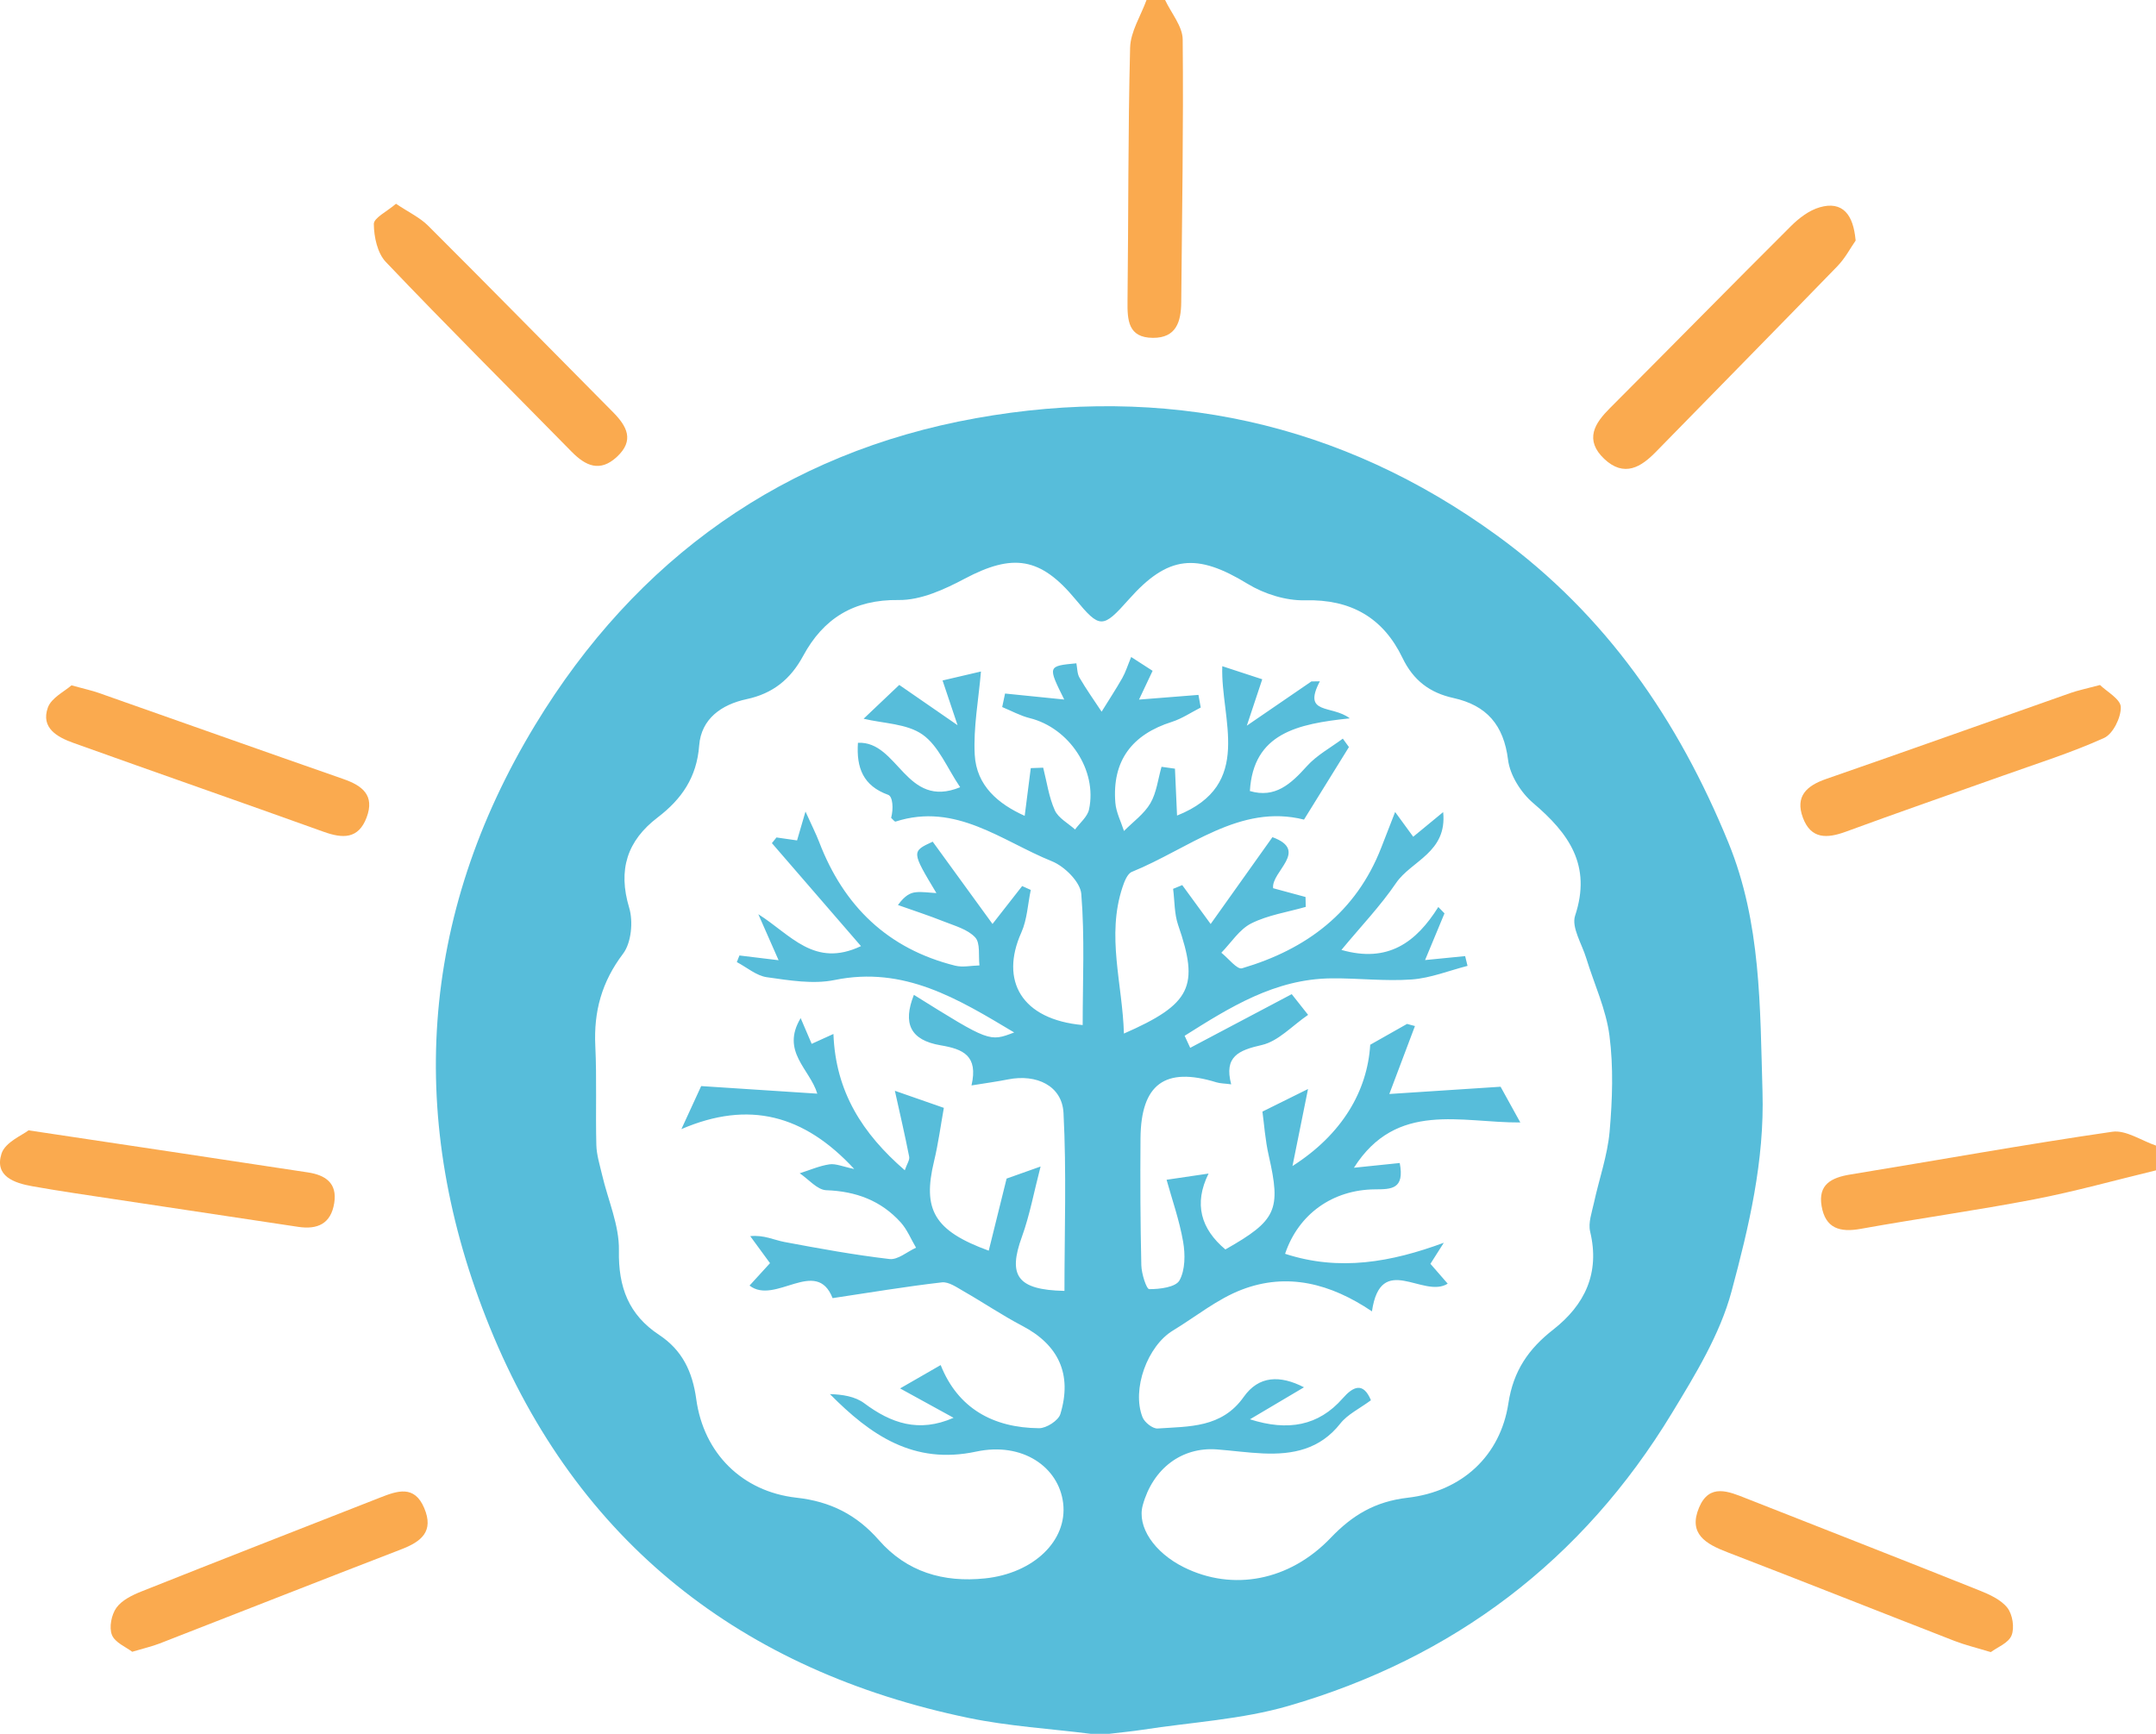 <?xml version="1.0" encoding="utf-8"?>
<!-- Generator: Adobe Illustrator 17.0.0, SVG Export Plug-In . SVG Version: 6.00 Build 0)  -->
<!DOCTYPE svg PUBLIC "-//W3C//DTD SVG 1.1//EN" "http://www.w3.org/Graphics/SVG/1.1/DTD/svg11.dtd">
<svg version="1.1" id="Layer_1" xmlns="http://www.w3.org/2000/svg" xmlns:xlink="http://www.w3.org/1999/xlink" x="0px" y="0px"
	 width="190.016px" height="152.833px" viewBox="0 0 190.016 152.833" enable-background="new 0 0 190.016 152.833"
	 xml:space="preserve">
<path fill="#57BDDA" d="M96.133,152.833c-3.583-0.451-7.217-0.666-10.746-1.396c-20.026-4.151-34.526-15.506-42.224-34.455
	c-7.366-18.14-6.259-36.163,4.008-53.086c8.894-14.658,21.991-24.007,38.831-27.031c16.566-2.974,32.12,0.271,45.994,10.379
	c9.567,6.972,15.926,16.246,20.34,27.045c2.884,7.059,2.779,14.469,2.999,21.921c0.184,6.118-1.193,11.91-2.729,17.627
	c-1.014,3.779-3.188,7.327-5.254,10.729c-7.874,12.982-19.25,21.585-33.784,25.803c-4.138,1.203-8.556,1.437-12.848,2.102
	c-0.978,0.15-1.966,0.241-2.949,0.36C97.225,152.833,96.68,152.833,96.133,152.833z M120.915,115.594
	c-3.658-2.467-7.47-3.443-11.464-1.916c-2.169,0.828-4.056,2.383-6.074,3.605c-2.253,1.362-3.651,5.187-2.682,7.644
	c0.179,0.453,0.897,1.021,1.329,0.992c2.775-0.191,5.65-0.038,7.59-2.784c1.326-1.878,3.199-1.935,5.311-0.847
	c-1.727,1.026-3.245,1.923-4.762,2.821c3.347,1.069,6.041,0.584,8.174-1.847c0.907-1.035,1.804-1.484,2.488,0.167
	c-1.004,0.744-2.059,1.241-2.701,2.057c-1.787,2.271-4.173,2.749-6.811,2.632c-1.36-0.06-2.715-0.253-4.073-0.355
	c-3.099-0.229-5.637,1.694-6.525,4.919c-0.52,1.885,0.997,4.168,3.636,5.476c4.28,2.121,9.285,1.221,12.941-2.612
	c1.911-2,3.918-3.192,6.767-3.522c4.805-0.558,8.179-3.712,8.88-8.324c0.439-2.873,1.78-4.803,3.958-6.502
	c2.784-2.181,4.125-4.982,3.247-8.637c-0.183-0.776,0.155-1.699,0.336-2.534c0.456-2.104,1.196-4.173,1.382-6.293
	c0.243-2.796,0.344-5.667-0.014-8.439c-0.299-2.328-1.35-4.556-2.048-6.835c-0.381-1.254-1.319-2.717-0.98-3.746
	c1.47-4.441-0.551-7.25-3.696-9.925c-1.074-0.911-2.045-2.451-2.214-3.81c-0.384-3.08-1.89-4.803-4.819-5.451
	c-2.071-0.458-3.526-1.539-4.49-3.546c-1.696-3.521-4.533-5.171-8.582-5.066c-1.687,0.044-3.6-0.561-5.061-1.45
	c-4.485-2.741-7.019-2.524-10.469,1.368c-2.3,2.593-2.554,2.593-4.711-0.011c-3.08-3.718-5.512-4.062-9.763-1.808
	c-1.787,0.947-3.873,1.902-5.809,1.876c-3.978-0.054-6.646,1.644-8.421,4.925c-1.127,2.087-2.69,3.322-4.98,3.813
	c-2.223,0.475-4.006,1.737-4.185,4.089c-0.212,2.808-1.544,4.726-3.664,6.344c-2.68,2.046-3.514,4.605-2.505,7.954
	c0.367,1.218,0.191,3.09-0.54,4.055c-1.88,2.481-2.591,5.093-2.445,8.126c0.139,2.907,0.015,5.823,0.091,8.731
	c0.023,0.878,0.302,1.754,0.503,2.618c0.52,2.233,1.529,4.466,1.487,6.68c-0.06,3.245,0.861,5.669,3.545,7.444
	c2.028,1.341,2.936,3.221,3.272,5.669c0.655,4.767,4.047,8.143,8.824,8.68c3.012,0.334,5.306,1.503,7.273,3.743
	c2.459,2.804,5.677,3.756,9.354,3.372c4.271-0.446,7.286-3.326,6.883-6.64c-0.384-3.171-3.574-5.414-7.668-4.536
	c-5.507,1.178-9.296-1.441-12.885-5.068c1.101,0.029,2.221,0.205,3.026,0.806c2.351,1.754,4.8,2.63,7.87,1.281
	c-1.582-0.868-3.164-1.734-4.714-2.589c1.276-0.735,2.386-1.374,3.577-2.059c1.507,3.791,4.596,5.533,8.673,5.566
	c0.644,0.005,1.701-0.673,1.875-1.245c1.071-3.524-0.173-6.113-3.357-7.778c-1.767-0.926-3.425-2.052-5.157-3.042
	c-0.608-0.348-1.326-0.862-1.932-0.79c-3.191,0.367-6.361,0.902-9.627,1.389c-1.435-3.663-5.073,0.644-7.32-1.107
	c0.636-0.697,1.214-1.332,1.804-1.976c-0.661-0.904-1.202-1.642-1.743-2.381c1.222-0.12,2.091,0.341,3.016,0.515
	c3.074,0.577,6.157,1.141,9.261,1.503c0.731,0.086,1.554-0.644,2.336-1c-0.445-0.751-0.78-1.601-1.355-2.236
	c-1.738-1.918-3.94-2.739-6.553-2.83c-0.797-0.028-1.563-0.969-2.344-1.493c0.872-0.275,1.727-0.654,2.619-0.788
	c0.563-0.083,1.181,0.205,2.185,0.41c-4.413-4.778-9.283-6.074-15.231-3.516c0.71-1.548,1.224-2.668,1.743-3.793
	c3.235,0.21,6.686,0.434,10.234,0.668c-0.656-2.181-3.239-3.71-1.466-6.659c0.432,1.008,0.698,1.631,0.971,2.268
	c0.634-0.289,1.138-0.517,1.917-0.871c0.191,5.112,2.565,8.786,6.288,12.014c0.189-0.553,0.444-0.902,0.388-1.193
	c-0.374-1.904-0.813-3.794-1.261-5.812c1.411,0.491,2.699,0.94,4.316,1.505c-0.279,1.551-0.488,3.147-0.863,4.702
	c-1.025,4.254-0.024,6.122,4.819,7.888c0.526-2.129,1.039-4.194,1.575-6.356c0.586-0.21,1.545-0.549,2.995-1.064
	c-0.586,2.25-0.954,4.285-1.648,6.201c-1.233,3.396-0.444,4.677,3.752,4.763c0-5.23,0.187-10.469-0.084-15.687
	c-0.124-2.396-2.377-3.457-4.895-2.954c-0.948,0.189-1.91,0.32-3.214,0.53c0.61-2.63-0.74-3.202-2.719-3.537
	c-2.682-0.455-3.356-1.931-2.357-4.447c6.652,4.15,6.652,4.15,8.837,3.314c-4.95-2.96-9.693-5.879-15.829-4.622
	c-1.898,0.389-3.994,0.029-5.964-0.246c-0.927-0.13-1.768-0.87-2.65-1.334c0.076-0.195,0.153-0.388,0.23-0.583
	c1.098,0.135,2.195,0.267,3.451,0.419c-0.664-1.509-1.225-2.783-1.786-4.055c2.859,1.797,4.922,4.765,9.047,2.811
	c-2.704-3.128-5.277-6.102-7.851-9.077c0.134-0.167,0.269-0.334,0.403-0.501c0.622,0.089,1.242,0.179,1.814,0.261
	c0.222-0.76,0.401-1.374,0.743-2.545c0.571,1.267,0.929,1.964,1.208,2.691c2.165,5.646,6.048,9.413,11.981,10.894
	c0.67,0.168,1.425-0.006,2.143-0.021c-0.101-0.847,0.093-1.967-0.377-2.472c-0.661-0.711-1.793-1.017-2.761-1.401
	c-1.33-0.529-2.695-0.972-4.045-1.451c0.632-0.866,1.104-1.08,1.591-1.128c0.543-0.055,1.101,0.038,1.798,0.075
	c-2.199-3.665-2.199-3.665-0.327-4.532c1.761,2.423,3.483,4.794,5.271,7.254c1.033-1.32,1.823-2.331,2.613-3.341
	c0.253,0.113,0.507,0.227,0.76,0.341c-0.265,1.256-0.318,2.608-0.832,3.753c-1.91,4.255,0.025,7.671,5.406,8.158
	c0-3.882,0.189-7.742-0.122-11.561c-0.086-1.049-1.478-2.431-2.587-2.876c-4.414-1.778-8.465-5.215-13.781-3.499
	c-0.087,0.026-0.259-0.214-0.391-0.33c0.219-0.819,0.144-1.882-0.261-2.027c-2.21-0.796-2.815-2.388-2.665-4.588
	c3.567-0.173,4.198,5.893,9.009,3.917c-1.149-1.692-1.897-3.643-3.316-4.641c-1.386-0.976-3.457-0.976-5.193-1.396
	c1.055-1.002,1.956-1.856,3.141-2.981c1.441,0.996,3.061,2.115,5.14,3.551c-0.562-1.675-0.953-2.839-1.323-3.943
	c1.132-0.265,2.141-0.501,3.384-0.791c-0.21,2.488-0.676,4.923-0.549,7.327c0.146,2.76,2.096,4.359,4.404,5.397
	c0.191-1.5,0.363-2.852,0.536-4.207c0.364-0.013,0.729-0.026,1.094-0.039c0.322,1.259,0.497,2.583,1.022,3.751
	c0.311,0.694,1.173,1.141,1.787,1.698c0.423-0.585,1.093-1.118,1.231-1.765c0.745-3.464-1.758-7.192-5.224-8.052
	c-0.839-0.209-1.622-0.645-2.429-0.976c0.084-0.397,0.168-0.794,0.252-1.192c1.759,0.178,3.52,0.357,5.216,0.529
	c-1.467-2.951-1.467-2.951,1.069-3.194c0.084,0.415,0.064,0.905,0.274,1.264c0.6,1.029,1.294,2.005,1.951,3.001
	c0.611-0.989,1.252-1.964,1.827-2.974c0.291-0.516,0.468-1.098,0.778-1.846c0.749,0.483,1.321,0.853,1.889,1.218
	c-0.487,1.031-0.892,1.887-1.198,2.537c1.761-0.14,3.503-0.277,5.239-0.415c0.067,0.372,0.134,0.744,0.2,1.115
	c-0.844,0.427-1.651,0.979-2.543,1.263c-3.512,1.113-5.278,3.422-4.982,7.127c0.067,0.846,0.496,1.663,0.761,2.492
	c0.794-0.804,1.772-1.498,2.326-2.442c0.549-0.943,0.673-2.134,0.983-3.216c0.396,0.055,0.79,0.11,1.184,0.165
	c0.06,1.335,0.119,2.668,0.184,4.133c6.831-2.716,3.815-8.503,3.987-13.166c1.243,0.408,2.383,0.781,3.522,1.153
	c-0.406,1.21-0.807,2.418-1.36,4.09c2.238-1.534,3.965-2.716,5.692-3.9c0.248-0.003,0.497-0.007,0.745-0.01
	c-1.57,2.993,1.05,2.047,2.639,3.264c-4.643,0.486-8.501,1.325-8.806,6.407c2.221,0.656,3.61-0.618,5.022-2.191
	c0.874-0.973,2.1-1.63,3.169-2.428c0.181,0.248,0.36,0.495,0.539,0.743c-1.29,2.084-2.581,4.17-3.96,6.395
	c-5.669-1.428-10.142,2.565-15.172,4.607c-0.396,0.161-0.661,0.852-0.825,1.35c-1.427,4.303-0.003,8.5,0.126,12.903
	c5.951-2.61,6.647-4.166,4.781-9.559c-0.346-0.998-0.306-2.129-0.446-3.199c0.267-0.11,0.537-0.219,0.804-0.33
	c0.735,1.009,1.474,2.017,2.505,3.43c2.045-2.871,3.688-5.185,5.445-7.654c3.271,1.192-0.134,3.039,0.062,4.5
	c0.964,0.261,1.909,0.517,2.854,0.772c0.005,0.291,0.014,0.582,0.019,0.874c-1.611,0.462-3.326,0.716-4.798,1.454
	c-1.05,0.526-1.773,1.701-2.641,2.586c0.616,0.486,1.389,1.502,1.823,1.373c5.683-1.673,10.061-4.94,12.277-10.652
	c0.387-1.003,0.778-2.005,1.217-3.128c0.596,0.817,1.083,1.484,1.594,2.184c0.904-0.744,1.642-1.353,2.639-2.173
	c0.368,3.562-2.815,4.287-4.151,6.251c-1.382,2.033-3.107,3.832-4.815,5.898c4.108,1.175,6.585-0.669,8.539-3.784
	c0.181,0.187,0.365,0.373,0.544,0.561c-0.537,1.297-1.076,2.593-1.711,4.117c1.334-0.132,2.434-0.241,3.532-0.349
	c0.069,0.287,0.138,0.575,0.21,0.861c-1.637,0.418-3.254,1.076-4.91,1.197c-2.345,0.171-4.724-0.12-7.084-0.098
	c-5.001,0.049-8.974,2.567-12.939,5.063c0.162,0.353,0.329,0.708,0.492,1.061c2.94-1.555,5.879-3.11,8.947-4.731
	c0.418,0.529,0.849,1.076,1.443,1.826c-1.407,0.96-2.627,2.329-4.084,2.658c-2.054,0.466-3.343,1.021-2.694,3.465
	c-0.596-0.079-0.964-0.074-1.3-0.176c-4.531-1.395-6.654,0.148-6.693,4.941c-0.028,3.731-0.014,7.461,0.072,11.189
	c0.019,0.742,0.451,2.1,0.699,2.1c0.923,0.005,2.331-0.169,2.665-0.771c0.511-0.926,0.513-2.298,0.32-3.409
	c-0.329-1.895-0.978-3.732-1.458-5.462c1.53-0.227,2.522-0.375,3.7-0.546c-1.321,2.667-0.682,4.87,1.482,6.69
	c4.524-2.567,4.915-3.478,3.822-8.274c-0.317-1.386-0.41-2.825-0.556-3.879c1.575-0.778,2.763-1.367,4.018-1.99
	c-0.482,2.386-0.926,4.588-1.37,6.79c4.386-2.796,6.604-6.627,6.852-10.691c1.46-0.827,2.353-1.332,3.245-1.837
	c0.231,0.062,0.463,0.126,0.697,0.187c-0.754,1.995-1.506,3.991-2.259,5.99c3.367-0.22,6.606-0.429,9.806-0.64
	c0.546,0.99,1.133,2.052,1.739,3.15c-5.203,0.038-10.904-1.933-14.664,3.991c1.508-0.155,2.778-0.289,4.037-0.417
	c0.444,2.322-0.74,2.312-2.176,2.322c-3.732,0.026-6.752,2.178-7.928,5.681c4.796,1.565,9.35,0.737,13.988-0.973
	c-0.406,0.639-0.812,1.279-1.179,1.856c0.592,0.682,1.076,1.24,1.523,1.751C125.428,114.511,121.692,110.302,120.915,115.594z"/>
<path fill="#FAAA4F" d="M102.684,0.001c0.544,1.161,1.541,2.317,1.551,3.481c0.077,7.717-0.062,15.435-0.129,23.153
	c-0.014,1.712-0.43,3.163-2.503,3.146c-2.188-0.017-2.25-1.569-2.231-3.245c0.087-7.446,0.039-14.895,0.229-22.338
	c0.038-1.411,0.94-2.798,1.446-4.198C101.591,0.001,102.14,0.001,102.684,0.001z"/>
<path fill="#FAAA4F" d="M190.016,103.164c-3.579,0.864-7.134,1.861-10.746,2.558c-5.077,0.976-10.205,1.685-15.294,2.601
	c-1.828,0.329-3.099-0.052-3.431-2.009c-0.325-1.909,0.866-2.51,2.517-2.782c7.699-1.257,15.377-2.648,23.098-3.77
	c1.2-0.176,2.567,0.782,3.855,1.219C190.016,101.708,190.016,102.436,190.016,103.164z"/>
<path fill="#FAAA4F" d="M34.9,17.962c1.102,0.741,2.103,1.206,2.837,1.939c5.458,5.447,10.859,10.954,16.289,16.429
	c1.223,1.235,1.913,2.485,0.346,3.938c-1.498,1.39-2.763,0.801-3.994-0.452c-5.467-5.567-10.993-11.077-16.375-16.726
	c-0.742-0.779-1.047-2.212-1.056-3.346C32.945,19.2,34.107,18.648,34.9,17.962z"/>
<path fill="#FAAA4F" stroke="#FAAA4F" stroke-width="0.448" stroke-miterlimit="10" d="M163.314,21.145
	c-0.408,0.586-0.869,1.472-1.532,2.158c-5.315,5.479-10.674,10.918-16.009,16.379c-1.267,1.293-2.607,2.133-4.223,0.613
	c-1.651-1.558-0.802-2.858,0.491-4.155c5.332-5.34,10.617-10.725,15.961-16.051c0.681-0.678,1.541-1.342,2.439-1.601
	C162.297,17.952,163.104,19.045,163.314,21.145z"/>
<path fill="#FAAA4F" d="M6.297,60.412c1.175,0.322,1.798,0.454,2.39,0.662c7.19,2.528,14.369,5.084,21.565,7.592
	c1.681,0.584,2.794,1.434,2.06,3.389c-0.723,1.925-2.113,1.867-3.784,1.267c-7.341-2.638-14.71-5.201-22.054-7.834
	c-1.414-0.507-2.895-1.31-2.258-3.111C4.525,61.505,5.706,60.941,6.297,60.412z"/>
<path fill="#FAAA4F" d="M185.082,60.381c0.575,0.569,1.813,1.241,1.832,1.944c0.024,0.925-0.689,2.369-1.476,2.725
	c-2.882,1.303-5.924,2.256-8.911,3.323c-4.609,1.645-9.238,3.241-13.831,4.933c-1.67,0.614-3.092,0.682-3.801-1.229
	c-0.697-1.881,0.32-2.814,2.048-3.413c7.191-2.492,14.361-5.057,21.544-7.581C183.159,60.847,183.87,60.706,185.082,60.381z"/>
<path fill="#FAAA4F" d="M175.453,145.632c-1.279-0.392-2.257-0.625-3.183-0.983c-6.685-2.6-13.349-5.251-20.043-7.828
	c-1.878-0.723-3.46-1.611-2.482-3.934c0.909-2.162,2.601-1.422,4.168-0.802c6.843,2.694,13.695,5.373,20.523,8.102
	c0.902,0.36,1.914,0.816,2.481,1.536c0.458,0.584,0.645,1.761,0.368,2.439C177.013,144.835,176.016,145.212,175.453,145.632z"/>
<path fill="#FAAA4F" d="M11.651,145.601c-0.538-0.415-1.518-0.809-1.786-1.484c-0.265-0.666-0.044-1.787,0.395-2.398
	c0.486-0.673,1.411-1.121,2.232-1.446c6.995-2.787,14.01-5.516,21.018-8.269c1.512-0.592,3.01-1.124,3.877,0.926
	c0.877,2.069-0.26,2.963-2.023,3.641c-7.111,2.739-14.197,5.537-21.298,8.3C13.394,145.131,12.684,145.293,11.651,145.601z"/>
<path fill="#FAAA4F" d="M2.512,99.637c8.817,1.324,16.723,2.503,24.622,3.708c1.507,0.229,2.609,0.907,2.323,2.701
	c-0.292,1.835-1.479,2.353-3.169,2.1c-5.39-0.811-10.779-1.618-16.168-2.434c-2.425-0.367-4.854-0.715-7.268-1.145
	c-1.598-0.284-3.356-0.882-2.718-2.877C0.46,100.673,2.004,100.048,2.512,99.637z"/>
</svg>
